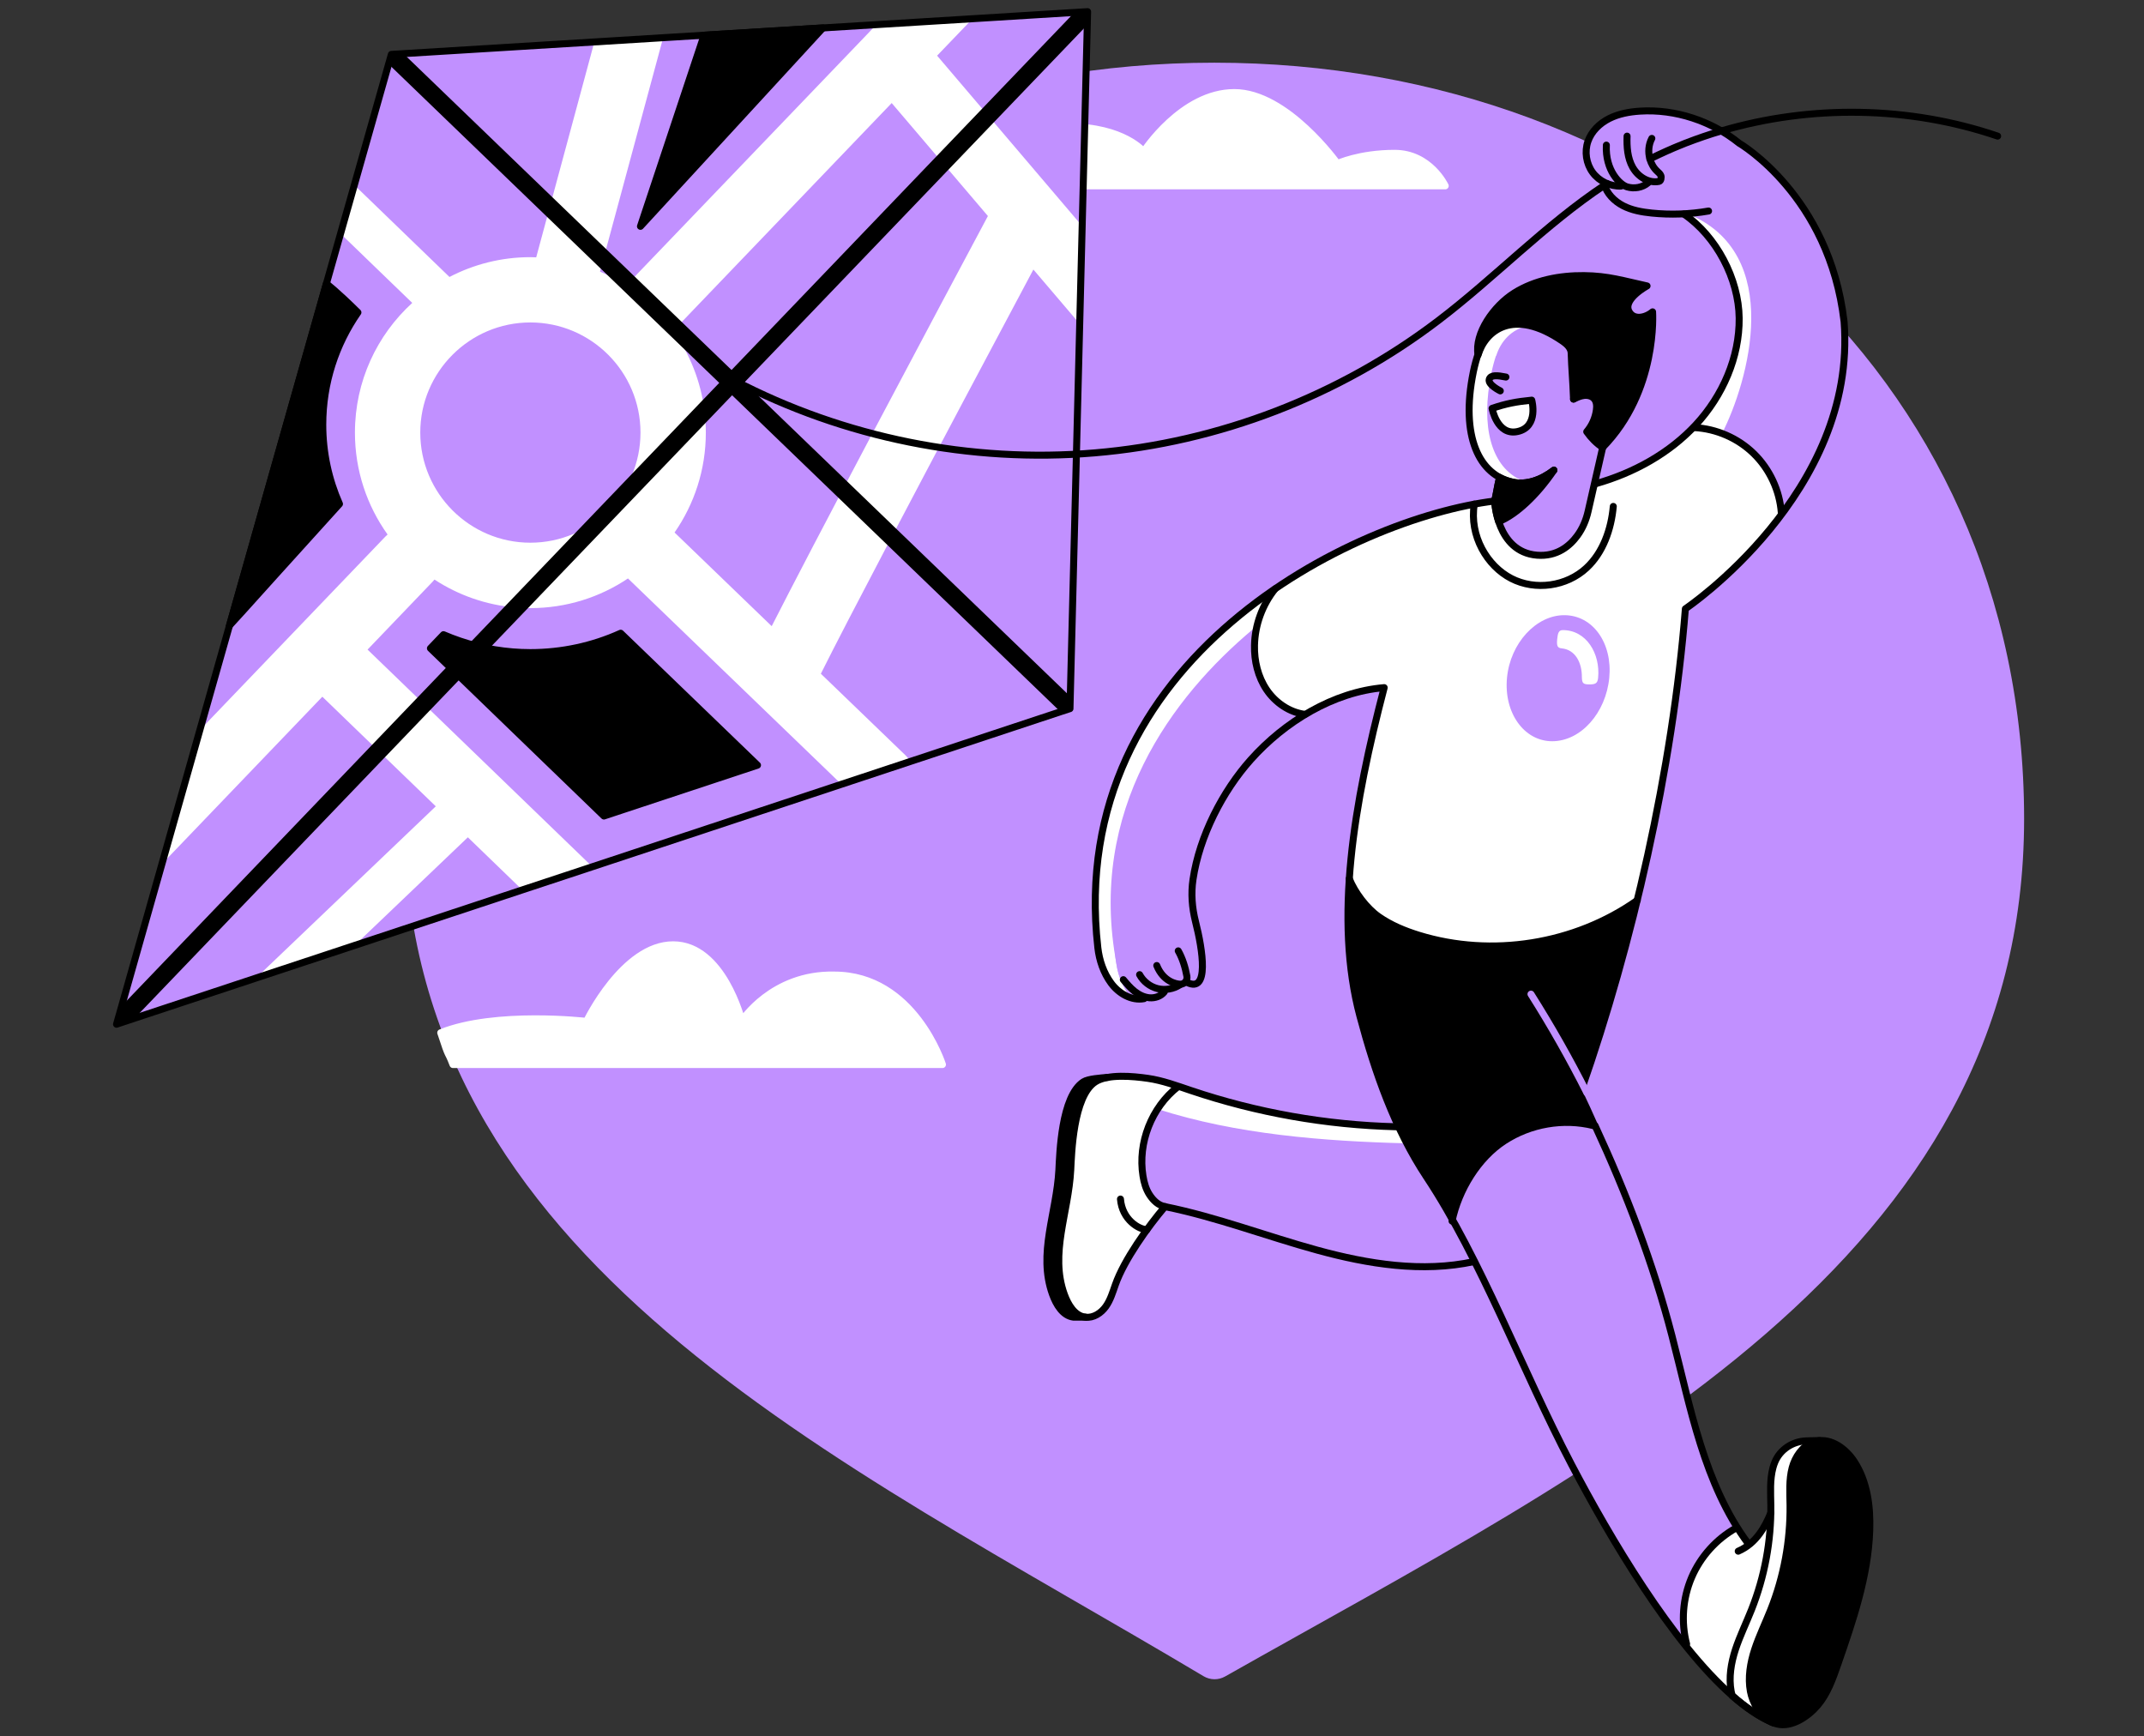 <svg width="368" height="298" viewBox="0 0 368 298" fill="none" xmlns="http://www.w3.org/2000/svg">
<rect x="0" y="0" width="368" height="298" fill="#333333" stroke="none"/>
<path d="M208.422 10.759C131.655 10.759 69.416 63.753 69.416 140.52C69.416 216.548 143.688 250.159 206.582 287.671C207.722 288.353 209.127 288.365 210.279 287.716C274.736 251.248 347.422 216.559 347.422 140.526C347.422 63.753 285.189 10.759 208.422 10.759Z" fill="#C190FF"/>
<path d="M77.749 182.698H161.766C161.766 182.698 156.883 167.34 143.185 167.34C132.54 167.109 127.336 175.197 127.336 175.197C127.336 175.197 124.096 162.147 115.534 162.147C106.972 162.147 100.678 175.293 100.678 175.293C100.678 175.293 85.05 173.472 75.649 177.24C77.224 182.074 76.699 179.974 77.749 182.698Z" fill="white" stroke="white" stroke-width="1.2" stroke-miterlimit="10" stroke-linecap="round" stroke-linejoin="round"/>
<path d="M185.991 31.897H248.06C248.06 31.897 245.441 26.315 239.379 26.315C233.318 26.315 229.553 28.076 229.553 28.076C229.553 28.076 220.872 15.885 211.864 15.885C202.856 15.885 196.308 26.022 196.308 26.022C196.308 26.022 192.871 21.76 183.372 21.76C173.873 21.76 185.991 31.897 185.991 31.897Z" fill="white" stroke="white" stroke-width="1.2" stroke-miterlimit="10" stroke-linecap="round" stroke-linejoin="round"/>
<path d="M318.263 250.825C320.509 254.262 321.068 258.541 320.927 262.644C320.656 270.563 318.032 278.188 315.435 285.667C314.572 288.139 313.68 290.679 311.987 292.671C310.344 294.607 307.511 296.504 305.016 295.877C304.824 295.826 304.632 295.77 304.457 295.696C304.39 295.668 304.327 295.646 304.265 295.617C304.203 295.589 304.147 295.567 304.085 295.538C302.03 294.534 300.805 292.169 300.444 290.295C299.993 287.896 300.416 285.401 301.172 283.076C301.934 280.756 303.012 278.555 303.915 276.28C306.179 270.591 307.313 264.456 307.246 258.337C307.217 256.176 307.054 253.969 307.612 251.88C308.109 250.023 309.334 248.234 311.084 247.529C311.304 247.444 311.529 247.371 311.772 247.32C311.958 247.28 312.139 247.252 312.325 247.241C314.679 247.043 316.925 248.793 318.263 250.825Z" fill="black"/>
<path d="M289.597 36.656C287.57 36.797 285.527 36.769 283.501 36.566C281.808 36.391 280.103 36.091 278.596 35.312C277.151 34.573 275.892 33.337 275.401 31.796C275.548 31.7 275.695 31.604 275.847 31.508C276.079 31.356 276.31 31.203 276.547 31.057C276.818 30.882 277.089 30.718 277.36 30.549C278.032 31.412 278.771 31.932 279.279 32.084C280.504 32.451 281.915 32.214 282.88 31.384L282.948 31.017C283.54 31.215 284.167 31.271 284.788 31.141C285.104 31.074 285.194 30.453 285.081 30.154C284.968 29.855 284.703 29.646 284.472 29.425C283.856 28.855 283.422 28.105 283.196 27.298C287.13 25.334 291.245 23.73 295.467 22.489C296.539 23.11 297.555 23.815 298.514 24.588C298.514 24.588 314.008 33.551 316.531 55.208C317.575 68.404 312.19 79.693 305.937 88.12L305.75 87.984C305.462 84.191 303.752 80.523 301.032 77.87C298.311 75.217 294.603 73.591 290.804 73.4L290.703 73.304C290.844 73.168 290.979 73.022 291.109 72.88C295.675 67.936 298.588 61.344 298.514 54.616C298.441 47.882 295.213 41.126 289.647 37.339L289.597 36.656Z" fill="#C190FF"/>
<path d="M295.568 74.394C294.552 74.004 293.497 73.728 292.43 73.559C291.888 73.474 291.346 73.412 290.799 73.384L290.697 73.288C290.838 73.152 290.974 73.005 291.104 72.864C291.504 72.424 291.9 71.978 292.272 71.515C296.161 66.757 298.577 60.735 298.509 54.6C298.436 47.866 295.162 40.444 289.597 36.657C306.439 43.447 300.067 65.589 295.568 74.394Z" fill="white"/>
<path d="M253.044 86.522C254.263 86.291 255.431 86.116 256.543 85.975C256.543 85.975 256.6 87.6 257.226 89.491C258.045 91.986 259.851 94.955 263.802 95.282C267.234 95.564 269.435 93.701 270.739 91.918C271.642 90.688 272.234 89.265 272.579 87.781L273.685 82.938L273.939 83C280.226 81.211 286.192 77.994 290.697 73.281L290.798 73.377C294.597 73.569 298.305 75.189 301.025 77.847C303.746 80.505 305.462 84.168 305.744 87.961L305.93 88.097C298.26 98.443 289.285 104.482 289.285 104.482C287.976 120.85 285.018 138.043 281.022 154.507C270.31 162.07 256.035 164.362 243.5 160.484C241.084 159.733 238.713 158.762 236.647 157.312C234.576 155.861 232.533 153.146 231.59 150.798V150.793C232.318 140.227 234.666 129.108 237.579 118C232.826 118.395 228.17 120.105 223.982 122.634L223.954 122.583C221.301 122.239 218.908 120.574 217.412 118.361C215.916 116.143 215.267 113.411 215.329 110.741C215.403 107.236 216.667 103.776 218.868 101.045C230.512 93.103 243.296 88.34 253.044 86.522Z" fill="white"/>
<path d="M298.192 262.102L297.995 262.232C294.608 264.129 291.876 267.165 290.352 270.738C288.823 274.311 288.524 278.392 289.5 282.151L289.252 282.354C281.706 272.922 274.599 260.624 269.7 251.265C263.847 240.084 258.745 227.707 253.089 216.469C251.865 214.042 250.623 211.666 249.336 209.374C250.493 204.04 253.936 198.588 258.559 195.681C263.181 192.774 268.983 191.821 274.295 193.085L274.317 193.074C279.171 204.069 283.134 215.453 286.153 227.08C289.263 239.085 291.566 251.74 298.192 262.102Z" fill="#C190FF"/>
<path d="M285.075 30.141C285.188 30.441 285.098 31.061 284.782 31.129C284.161 31.259 283.534 31.208 282.942 31.005C281.853 30.649 280.882 29.814 280.289 28.809C281.243 28.273 282.208 27.765 283.19 27.28C283.416 28.093 283.845 28.838 284.466 29.408C284.697 29.633 284.962 29.842 285.075 30.141Z" fill="#C190FF"/>
<path d="M277.37 30.525C277.365 30.525 277.353 30.531 277.348 30.537C277.077 30.706 276.806 30.875 276.535 31.045C276.298 31.191 276.067 31.344 275.835 31.496C275.7 31.44 275.559 31.378 275.429 31.31C275.243 31.22 275.056 31.112 274.881 31C274.718 30.898 274.56 30.785 274.407 30.661C274.328 30.593 274.243 30.531 274.17 30.463C274.074 30.379 273.978 30.283 273.882 30.192C273.696 30.006 273.527 29.809 273.369 29.594C272.251 28.093 271.935 26.027 272.556 24.255C273.16 22.533 274.565 21.167 276.196 20.343C277.828 19.519 279.662 19.186 281.485 19.068C281.976 19.039 282.461 19.023 282.953 19.023C283.207 19.023 283.461 19.028 283.714 19.039C284.002 19.045 284.296 19.062 284.578 19.079C284.793 19.102 285.001 19.113 285.216 19.135C285.334 19.147 285.453 19.158 285.566 19.169C285.78 19.197 285.995 19.22 286.209 19.248C286.441 19.276 286.666 19.316 286.898 19.355C287.073 19.384 287.248 19.418 287.423 19.446C287.615 19.48 287.812 19.519 287.998 19.564C288.202 19.61 288.416 19.655 288.625 19.705C288.642 19.705 288.653 19.711 288.67 19.717C288.89 19.767 289.11 19.83 289.325 19.886C289.449 19.914 289.562 19.954 289.68 19.988C289.85 20.033 290.008 20.084 290.171 20.134C291.018 20.394 291.848 20.699 292.661 21.054C292.864 21.139 293.067 21.235 293.27 21.325C293.547 21.455 293.823 21.585 294.089 21.72C294.309 21.828 294.523 21.941 294.738 22.059C294.975 22.189 295.2 22.313 295.432 22.454C295.438 22.454 295.443 22.46 295.449 22.46V22.465L277.37 30.525Z" fill="#C190FF"/>
<path d="M295.455 22.471C295.45 22.471 295.45 22.471 295.444 22.476L295.365 22.505L283.275 27.584L280.306 28.832H280.3L280.035 28.945L295.455 22.471Z" fill="#C190FF"/>
<path d="M280.041 28.951L277.371 30.532C277.366 30.532 277.354 30.537 277.349 30.543C277.422 30.633 277.49 30.723 277.563 30.802C277.834 31.119 278.111 31.378 278.376 31.576C278.455 31.643 278.54 31.706 278.619 31.751C278.658 31.779 278.698 31.807 278.737 31.83C278.771 31.858 278.816 31.875 278.85 31.897C278.929 31.937 279.002 31.977 279.076 32.005C279.149 32.039 279.211 32.061 279.273 32.084C280.498 32.451 281.909 32.214 282.874 31.384L282.942 31.017C282.903 31.006 282.863 30.989 282.818 30.972C282.778 30.96 282.733 30.944 282.688 30.927C282.57 30.881 282.451 30.825 282.338 30.769C282.265 30.735 282.197 30.69 282.129 30.65C281.881 30.515 281.644 30.345 281.424 30.159C281.379 30.119 281.333 30.08 281.294 30.041C281.249 30.001 281.204 29.962 281.158 29.911C281.119 29.871 281.079 29.832 281.04 29.792C281 29.758 280.961 29.713 280.933 29.679C280.865 29.606 280.803 29.544 280.746 29.47C280.667 29.38 280.6 29.284 280.526 29.183C280.509 29.166 280.498 29.154 280.498 29.143C280.492 29.137 280.498 29.137 280.498 29.137C280.464 29.098 280.43 29.053 280.413 29.008C280.374 28.951 280.34 28.895 280.312 28.838H280.306C280.295 28.827 280.289 28.821 280.289 28.81L280.041 28.951Z" fill="#C190FF"/>
<path d="M275.086 76.787L273.686 82.944L272.58 87.787C272.241 89.272 271.643 90.7 270.74 91.924C269.436 93.708 267.235 95.57 263.803 95.288C259.852 94.961 258.052 91.998 257.228 89.497L257.482 89.418C260.287 88.21 263.747 85.05 266.715 80.687C264.458 82.436 261.991 83.232 259.717 82.769C258.859 82.594 258.063 82.307 257.329 81.9C253.051 79.541 250.945 73.31 252.887 63.816C253.096 62.783 253.367 61.784 253.683 60.83C253.689 60.859 253.694 60.892 253.7 60.921C254.913 56.879 259.649 52.652 268.262 58.59C268.951 59.069 269.65 59.741 269.679 60.582C269.769 63.495 269.95 64.883 270.085 68.495C270.661 68.219 271.253 67.942 271.891 67.869C272.529 67.79 273.229 67.965 273.641 68.456C274.064 68.964 274.092 69.697 274.008 70.358C273.827 71.729 273.246 73.044 272.348 74.1C273.048 75.099 274.042 76.132 275.086 76.787C275.086 76.787 275.086 76.792 275.086 76.787ZM260.45 74.06C264.187 73.276 262.906 68.676 262.906 68.676C260.258 68.936 258.503 69.269 256.104 70.081C256.104 70.081 256.968 74.794 260.45 74.06Z" fill="#C190FF"/>
<path d="M260.433 82.069C260.986 82.374 261.579 82.622 262.205 82.792C261.364 82.933 260.534 82.927 259.722 82.769C258.864 82.594 258.068 82.306 257.334 81.9C253.061 79.541 250.951 73.309 252.892 63.816C253.101 62.783 253.372 61.784 253.688 60.83L253.705 60.92C254.619 57.884 257.515 54.74 262.561 55.891C259.406 56.332 257.503 58.747 256.804 61.095C256.798 61.067 256.792 61.033 256.787 61.005C256.471 61.959 256.2 62.958 255.991 63.991C254.044 73.479 256.155 79.71 260.433 82.069Z" fill="white"/>
<path d="M271.483 186.927C272.453 188.959 273.396 191.008 274.305 193.073L274.282 193.085C268.971 191.815 263.169 192.774 258.546 195.681C253.923 198.594 250.48 204.04 249.323 209.374C247.895 206.817 246.411 204.362 244.87 202.025C243.007 199.22 241.393 196.262 239.965 193.203C237.171 187.192 235.117 180.797 233.412 174.402C231.448 167.065 231.019 159.107 231.589 150.81C232.532 153.158 234.569 155.872 236.646 157.323C238.718 158.768 241.083 159.744 243.499 160.495C256.034 164.373 270.309 162.081 281.021 154.518C278.273 165.834 275.021 176.807 271.483 186.927Z" fill="black"/>
<path d="M266.72 80.686C263.751 85.049 260.291 88.209 257.486 89.417L257.232 89.496C256.605 87.605 256.549 85.98 256.549 85.98C256.814 84.964 257.057 83.259 257.322 82.238L257.333 81.899C258.067 82.305 258.869 82.599 259.721 82.768C261.995 83.231 264.462 82.43 266.72 80.686Z" fill="black" stroke="black" stroke-width="1.2" stroke-miterlimit="10" stroke-linecap="round" stroke-linejoin="round"/>
<path d="M253.085 216.464L253.006 216.498C244.128 218.428 234.854 216.938 226.1 214.533C217.34 212.135 208.868 208.861 199.967 207.06C198.827 206.874 197.941 206.005 197.309 205.04C196.677 204.075 196.361 202.935 196.18 201.794C195.271 196.133 197.647 190.06 202.163 186.515L202.202 186.397C202.936 186.634 203.67 186.894 204.398 187.142C215.737 190.963 227.646 193.068 239.601 193.368L239.973 193.193C241.401 196.252 243.01 199.209 244.878 202.015C246.425 204.351 247.904 206.806 249.332 209.363C250.618 211.666 251.86 214.042 253.085 216.464Z" fill="#C190FF"/>
<path d="M241.447 196.195L241.39 196.217C227.207 195.862 212.193 194.682 198.681 190.336C199.443 189.371 201.192 187.277 202.152 186.52L202.191 186.402C202.925 186.639 203.659 186.899 204.387 187.147C215.726 190.968 227.635 193.073 239.59 193.372L239.962 193.197C240.442 194.213 240.933 195.212 241.447 196.195Z" fill="white"/>
<path d="M218.863 101.056C217.323 102.97 216.245 105.233 215.708 107.626C200.345 120.224 188.599 139.002 191.489 164.576C191.732 166.755 192.465 168.905 193.769 170.666C193.927 170.881 194.102 171.095 194.289 171.293C192.883 170.909 191.596 169.933 190.716 168.742C189.418 166.981 188.684 164.83 188.435 162.652C185.162 133.719 200.621 113.485 218.863 101.056Z" fill="white"/>
<path d="M223.982 122.641C223.813 122.742 223.649 122.844 223.485 122.951C220.195 125 217.198 127.557 214.68 130.379C209.877 135.758 205.875 143.479 204.769 150.929C204.414 153.34 204.6 155.795 205.204 158.16C206.457 163.087 207.591 170.498 203.776 168.613L203.426 168.562C203.223 168.777 202.94 168.906 202.619 168.906H202.54L202.534 169.002C201.744 169.522 200.796 169.798 199.847 169.798L199.83 170.25C199.238 170.978 198.244 171.311 197.313 171.237C197.025 171.215 196.749 171.158 196.472 171.068L196.376 171.384C196.015 171.452 194.275 171.085 193.92 171.068C192.768 169.369 191.893 167.584 191.662 165.536C186.581 139.008 201.257 119.535 215.085 107.965C215.368 108.247 215.329 110.681 215.329 110.748C215.267 113.418 215.916 116.15 217.412 118.368C218.722 120.304 220.72 121.817 222.977 122.398C223.299 122.477 223.626 122.539 223.954 122.584L223.982 122.641Z" fill="#C190FF"/>
<path d="M196.845 211.039C194.632 214.076 192.454 217.592 191.449 220.454C190.997 221.752 190.597 223.101 189.801 224.219C188.999 225.342 187.684 226.211 186.318 226.047C184.45 225.827 183.316 223.897 182.678 222.13C180.155 215.137 183.395 208.206 183.779 200.784C183.92 198.069 184.179 188.135 187.989 185.674C188.576 185.29 189.327 185.048 190.156 184.901C192.369 184.506 195.157 184.799 197.003 185.065C198.775 185.319 200.491 185.838 202.196 186.408L202.156 186.527C197.641 190.071 195.264 196.144 196.173 201.805C196.359 202.946 196.67 204.086 197.302 205.051C197.934 206.022 198.82 206.891 199.96 207.072C199.001 208.189 197.923 209.555 196.845 211.039Z" fill="white"/>
<path d="M190.162 184.895C189.332 185.042 188.581 185.29 187.994 185.668C184.19 188.129 183.925 198.063 183.784 200.778C183.4 208.206 180.16 215.131 182.683 222.124C183.321 223.891 184.45 225.827 186.324 226.041H184.286C182.418 225.821 181.283 223.891 180.646 222.124C178.123 215.131 181.362 208.2 181.746 200.778C181.887 198.063 182.147 188.129 185.957 185.668C186.77 185.138 188.937 185.002 190.162 184.895Z" fill="black"/>
<path d="M318.264 250.825C320.51 254.262 321.069 258.541 320.928 262.644C320.657 270.563 318.033 278.188 315.436 285.667C314.573 288.139 313.681 290.679 311.988 292.671C310.345 294.607 307.512 296.504 305.017 295.877C304.825 295.826 304.633 295.77 304.458 295.696C304.391 295.668 304.328 295.646 304.266 295.617C304.204 295.589 304.148 295.567 304.086 295.538C302.031 294.534 300.806 292.169 300.445 290.295C299.994 287.896 300.417 285.401 301.173 283.076C301.935 280.756 303.013 278.555 303.916 276.28C306.18 270.591 307.314 264.456 307.246 258.337C307.218 256.176 307.055 253.969 307.613 251.88C308.11 250.023 309.335 248.234 311.085 247.529C311.305 247.444 311.53 247.371 311.773 247.32C311.959 247.28 312.14 247.252 312.326 247.241C314.68 247.043 316.926 248.793 318.264 250.825Z" fill="black"/>
<path d="M312.316 247.224V247.241C312.129 247.258 311.949 247.281 311.762 247.32C311.525 247.371 311.294 247.444 311.074 247.529C309.324 248.234 308.105 250.024 307.603 251.881C307.044 253.969 307.208 256.176 307.236 258.338C307.309 264.456 306.169 270.591 303.906 276.281C303.003 278.555 301.925 280.756 301.163 283.076C300.406 285.402 299.983 287.891 300.434 290.295C300.79 292.169 302.02 294.534 304.075 295.539C301.874 294.573 299.605 293.016 297.33 291.018C297.257 290.775 297.2 290.527 297.155 290.295C296.704 287.896 297.127 285.402 297.883 283.076C298.645 280.756 299.723 278.555 300.626 276.281C302.732 270.986 303.86 265.303 303.951 259.613C303.962 259.19 303.962 258.761 303.956 258.338C303.928 256.176 303.765 253.969 304.323 251.881C304.408 251.559 304.515 251.243 304.645 250.932C305.548 248.742 307.715 247.337 310.08 247.281L312.316 247.224Z" fill="white"/>
<path d="M300.265 265.059C302.15 263.563 303.189 261.453 303.956 259.618C303.872 265.313 302.737 270.991 300.632 276.286C299.729 278.56 298.651 280.761 297.889 283.081C297.133 285.407 296.709 287.896 297.161 290.3C297.206 290.537 297.262 290.78 297.336 291.023C294.638 288.663 291.917 285.689 289.253 282.353L289.502 282.15C288.525 278.396 288.824 274.31 290.354 270.737C291.878 267.164 294.61 264.128 297.996 262.231L298.194 262.102C298.747 262.976 299.334 263.84 299.96 264.681L300.265 265.059Z" fill="white"/>
<path d="M101.678 148.75L144.438 134.594L156.285 130.671L183.654 121.618L185.325 55.575L185.748 38.789L186.679 2L166.925 3.214L150.421 4.229L113.818 6.47L102.011 7.198L67.174 9.332L60.819 31.756L58.454 40.099L34.308 125.281L27.795 148.27L20 175.78L43.937 167.855L60.875 162.251L89.655 152.723L101.678 148.75Z" fill="#C190FF"/>
<path d="M169.589 19.82L160.846 9.553L166.931 3.214L150.427 4.23L149.247 5.455C149.242 5.461 149.242 5.466 149.236 5.472L107.881 48.577L107.824 48.639C107.7 48.769 107.587 48.899 107.486 49.034C106.063 48.108 104.562 47.29 102.987 46.607L103.574 44.428L113.824 6.477L102.016 7.205L94.363 35.544L92.037 44.163C91.704 44.152 91.371 44.135 91.033 44.135C86.021 44.135 81.302 45.371 77.148 47.533L60.819 31.757L58.454 40.099L70.759 51.986C64.714 57.495 60.921 65.425 60.921 74.247C60.921 80.772 62.998 86.8 66.526 91.733C66.396 91.851 66.26 91.97 66.136 92.1L34.308 125.288L27.795 148.277L55.327 119.57L64.973 128.889L74.8 138.382L43.932 167.856L60.87 162.252L80.303 143.699L89.65 152.73L101.672 148.756L72.734 120.8L63.088 111.482L74.23 99.86C74.354 99.731 74.467 99.601 74.574 99.465C78.666 102.141 83.447 103.851 88.594 104.269C89.396 104.336 90.203 104.364 91.027 104.364C97.23 104.364 102.993 102.491 107.785 99.273L144.438 134.612L156.286 130.689C156.049 130.311 155.761 129.955 155.422 129.628L140.894 115.625C143.112 111.166 147.599 102.53 153.057 92.139C160.479 78.017 169.679 60.678 177.372 46.257L185.325 55.587L185.748 38.801L169.589 19.82ZM91.033 93.138C80.614 93.138 72.136 84.66 72.136 74.241C72.136 63.822 80.614 55.339 91.033 55.339C101.452 55.339 109.935 63.816 109.935 74.241C109.93 84.66 101.452 93.138 91.033 93.138ZM149.947 73.987C148.062 77.554 146.295 80.901 144.653 84.023C140.95 91.055 137.88 96.925 135.487 101.559C134.313 103.817 133.308 105.787 132.456 107.463L115.783 91.388C119.164 86.523 121.15 80.614 121.15 74.241C121.15 72.994 121.071 71.763 120.925 70.556C120.298 65.448 118.39 60.74 115.546 56.75C115.675 56.637 115.805 56.518 115.929 56.389L115.963 56.355L153.051 17.686L161.794 27.947L169.566 37.074C166.203 43.373 158.013 58.731 149.947 73.987Z" fill="white"/>
<path d="M271.484 186.926C280.171 162.086 287.079 132.11 289.281 104.481C289.281 104.481 318.845 84.591 316.52 55.19C313.997 33.533 298.503 24.57 298.503 24.57C293.773 20.755 287.542 18.683 281.48 19.073C279.657 19.192 277.823 19.524 276.192 20.349C274.56 21.173 273.155 22.538 272.557 24.266C271.942 26.032 272.258 28.098 273.37 29.605C274.487 31.112 276.367 32.01 278.241 31.936" stroke="black" stroke-width="1.2" stroke-miterlimit="10" stroke-linecap="round" stroke-linejoin="round"/>
<path d="M203.771 168.613C207.586 170.498 206.452 163.087 205.198 158.16C204.6 155.795 204.408 153.339 204.77 150.929C205.876 143.485 209.872 135.769 214.681 130.384C220.506 123.86 228.87 118.74 237.585 118.012C232.392 137.863 228.966 157.731 233.42 174.404C235.993 184.05 239.357 193.701 244.877 202.026C254.247 216.16 261.172 234.983 269.701 251.267C276.333 263.927 287 281.971 297.335 291.019C299.615 293.017 301.878 294.575 304.08 295.54C304.142 295.568 304.198 295.596 304.26 295.619" stroke="black" stroke-width="1.2" stroke-miterlimit="10" stroke-linecap="round" stroke-linejoin="round"/>
<path d="M257.323 82.244C257.058 83.26 256.815 84.965 256.544 85.981C232.534 88.893 182.802 112.932 188.435 162.646C188.684 164.83 189.412 166.969 190.716 168.736C192.019 170.503 194.209 171.795 196.371 171.389" stroke="black" stroke-width="1.2" stroke-miterlimit="10" stroke-linecap="round" stroke-linejoin="round"/>
<path d="M275.35 75.651L272.579 87.781C272.241 89.265 271.642 90.693 270.739 91.924C269.435 93.707 267.234 95.564 263.802 95.282C256.86 94.712 256.544 85.975 256.544 85.975" stroke="black" stroke-width="1.2" stroke-miterlimit="10" stroke-linecap="round" stroke-linejoin="round"/>
<path d="M273.945 83C280.419 81.16 286.543 77.807 291.109 72.863C295.676 67.919 298.582 61.326 298.515 54.598C298.447 47.87 294.597 40.533 289.032 36.746" stroke="black" stroke-width="1.2" stroke-miterlimit="10" stroke-linecap="round" stroke-linejoin="round"/>
<path d="M231.592 150.804C232.529 153.152 234.572 155.867 236.649 157.323C238.72 158.768 241.085 159.744 243.501 160.495C256.037 164.372 270.311 162.081 281.024 154.518" stroke="black" stroke-width="1.2" stroke-miterlimit="10" stroke-linecap="round" stroke-linejoin="round"/>
<path d="M218.863 101.056C216.668 103.788 215.398 107.248 215.324 110.753C215.262 113.423 215.911 116.154 217.407 118.373C218.903 120.585 221.302 122.245 223.949 122.594" stroke="black" stroke-width="1.2" stroke-miterlimit="10" stroke-linecap="round" stroke-linejoin="round"/>
<path d="M266.72 80.686C264.463 82.43 261.991 83.231 259.722 82.768C253.902 81.583 250.617 74.94 252.886 63.809C254.772 54.587 261.257 48.203 267.053 49.479C272.856 50.754 275.915 59.243 273.889 68.438" stroke="black" stroke-width="1.2" stroke-miterlimit="10" stroke-linecap="round" stroke-linejoin="round"/>
<path d="M273.785 193.191C279.154 204.777 283.764 216.851 286.972 229.219C290.168 241.56 292.458 254.635 300.031 264.872" stroke="black" stroke-width="1.2" stroke-miterlimit="10" stroke-linecap="round" stroke-linejoin="round"/>
<path d="M262.779 170.614C266.26 176.114 269.462 181.769 272.374 187.547" stroke="#C190FF" stroke-width="1.2" stroke-miterlimit="10" stroke-linecap="round" stroke-linejoin="round"/>
<path d="M253.698 60.914C253.043 57.245 256.379 52.493 259.912 50.28C263.446 48.068 267.713 47.261 271.878 47.3C276.044 47.34 278.629 48.186 282.704 49.072C282.704 49.072 278.538 51.325 279.582 53.413C280.378 54.999 282.416 54.559 283.652 53.52C283.652 53.52 284.611 67.083 275.078 76.791C275.581 71.903 275.643 64.577 270.083 68.494C269.948 64.882 269.767 63.488 269.677 60.581C269.649 59.746 268.949 59.068 268.26 58.594C259.647 52.645 254.906 56.878 253.698 60.914Z" fill="black" stroke="black" stroke-width="1.2" stroke-miterlimit="10" stroke-linecap="round" stroke-linejoin="round"/>
<path d="M253.05 86.522C252.164 91.986 255.279 97.15 259.405 99.278C263.531 101.406 268.893 100.649 272.314 97.466C275.158 94.819 276.552 90.84 276.908 86.911" stroke="black" stroke-width="1.2" stroke-miterlimit="10" stroke-linecap="round" stroke-linejoin="round"/>
<path d="M275.34 31.581C275.774 33.224 277.084 34.533 278.591 35.312C280.098 36.091 281.808 36.39 283.501 36.565C286.752 36.892 290.043 36.779 293.26 36.215" stroke="black" stroke-width="1.2" stroke-miterlimit="10" stroke-linecap="round" stroke-linejoin="round"/>
<path d="M258.48 64.707C257.023 64.419 255.872 64.29 255.618 65.097C255.33 66.017 257.514 67.083 257.514 67.083" stroke="black" stroke-width="1.2" stroke-miterlimit="10" stroke-linecap="round" stroke-linejoin="round"/>
<path d="M290.798 73.382C294.596 73.574 298.305 75.194 301.025 77.853C303.746 80.511 305.462 84.174 305.744 87.967" stroke="black" stroke-width="1.2" stroke-miterlimit="10" stroke-linecap="round" stroke-linejoin="round"/>
<path d="M273.503 193.18C268.338 191.903 262.696 192.868 258.201 195.791C253.706 198.714 250.352 204.191 249.232 209.561" stroke="black" stroke-width="1.2" stroke-miterlimit="10" stroke-linecap="round" stroke-linejoin="round"/>
<path d="M298.351 266.216C301.5 264.845 302.962 261.994 303.955 259.618" stroke="black" stroke-width="1.2" stroke-miterlimit="10" stroke-linecap="round" stroke-linejoin="round"/>
<path d="M320.927 262.645C320.656 270.564 318.032 278.189 315.435 285.668C314.572 288.14 313.68 290.68 311.987 292.672C310.344 294.608 307.511 296.505 305.016 295.878C304.824 295.827 304.632 295.771 304.457 295.698C304.39 295.675 304.327 295.647 304.265 295.619C304.203 295.59 304.147 295.568 304.085 295.54C302.03 294.535 300.805 292.17 300.444 290.296C299.993 287.897 300.416 285.403 301.172 283.083C301.934 280.763 303.012 278.562 303.915 276.287C306.179 270.598 307.313 264.463 307.246 258.344C307.217 256.182 307.054 253.976 307.612 251.887C308.109 250.03 309.334 248.241 311.084 247.536C311.304 247.451 311.529 247.377 311.772 247.327C314.329 246.774 316.835 248.642 318.269 250.826C320.509 254.258 321.068 258.542 320.927 262.645Z" stroke="black" stroke-width="1.2" stroke-miterlimit="10" stroke-linecap="round" stroke-linejoin="round"/>
<path d="M312.313 247.225L310.078 247.281C307.708 247.343 305.54 248.743 304.637 250.938C304.507 251.249 304.4 251.565 304.316 251.887C303.757 253.975 303.92 256.182 303.949 258.344C304.022 264.462 302.882 270.597 300.619 276.287C299.715 278.561 298.637 280.763 297.875 283.082C297.119 285.408 296.696 287.897 297.147 290.301C297.193 290.538 297.249 290.781 297.322 291.024C299.603 293.022 301.866 294.58 304.067 295.545C304.129 295.573 304.186 295.601 304.248 295.624C304.31 295.652 304.378 295.68 304.44 295.703" stroke="black" stroke-width="1.2" stroke-miterlimit="10" stroke-linecap="round" stroke-linejoin="round"/>
<path d="M283.19 27.28C283.219 27.263 283.247 27.252 283.275 27.24C283.281 27.235 283.281 27.235 283.286 27.235C283.326 27.212 283.371 27.195 283.416 27.167C283.834 26.958 284.252 26.761 284.675 26.563C285.019 26.399 285.363 26.236 285.708 26.089C285.713 26.083 285.725 26.083 285.73 26.078C285.86 26.015 285.984 25.959 286.114 25.903C286.402 25.773 286.701 25.643 286.995 25.519C287.006 25.508 287.023 25.502 287.029 25.502C287.136 25.451 287.249 25.406 287.356 25.361C287.424 25.333 287.486 25.304 287.548 25.282C287.695 25.214 287.847 25.152 287.994 25.096C288.022 25.079 288.05 25.067 288.078 25.062C288.394 24.932 288.705 24.802 289.027 24.678C289.089 24.65 289.151 24.621 289.213 24.599C289.286 24.571 289.36 24.537 289.439 24.514C289.467 24.497 289.501 24.486 289.535 24.48C289.817 24.367 290.093 24.26 290.381 24.159C290.562 24.085 290.742 24.023 290.929 23.955C291.386 23.786 291.849 23.622 292.317 23.464C293.35 23.109 294.394 22.776 295.444 22.471C295.45 22.465 295.45 22.465 295.455 22.465" stroke="black" stroke-width="1.2" stroke-miterlimit="10" stroke-linecap="round" stroke-linejoin="round"/>
<path d="M295.443 22.46C295.449 22.46 295.455 22.466 295.46 22.466V22.471C295.46 22.471 295.46 22.466 295.466 22.471C310.858 17.933 327.7 18.193 342.877 23.357" stroke="black" stroke-width="1.2" stroke-miterlimit="10" stroke-linecap="round" stroke-linejoin="round"/>
<path d="M275.841 31.502C275.694 31.598 275.548 31.694 275.401 31.79C275.395 31.79 275.395 31.79 275.395 31.79C265.19 38.574 256.634 47.594 246.869 55.021C229.886 67.952 209.172 75.928 187.904 77.722C166.631 79.523 144.878 75.143 125.959 65.249" stroke="black" stroke-width="1.2" stroke-miterlimit="10" stroke-linecap="round" stroke-linejoin="round"/>
<path d="M239.6 193.373C227.64 193.073 215.731 190.968 204.397 187.147C201.965 186.329 199.543 185.426 197.004 185.064C194.464 184.703 190.146 184.28 187.995 185.674C184.186 188.14 183.926 198.069 183.785 200.789C183.395 208.211 180.156 215.142 182.684 222.136C183.322 223.902 184.451 225.838 186.319 226.058C187.685 226.222 189 225.347 189.802 224.23C190.597 223.112 190.992 221.763 191.45 220.465C192.945 216.215 197.037 210.508 199.961 207.082C208.862 208.883 217.334 212.151 226.094 214.55C234.854 216.949 244.127 218.439 253.005 216.514" stroke="black" stroke-width="1.2" stroke-miterlimit="10" stroke-linecap="round" stroke-linejoin="round"/>
<path d="M73.881 111.265L76.122 108.923C79.881 110.543 83.899 111.542 87.986 111.875C88.951 111.954 89.978 111.999 91.028 111.999C96.424 111.999 101.69 110.865 106.533 108.675L130.018 131.319L103.66 140.045L73.881 111.265Z" fill="black" stroke="black" stroke-width="1.2" stroke-miterlimit="10" stroke-linecap="round" stroke-linejoin="round"/>
<path d="M198.549 165.705C199.655 168.448 201.862 168.911 202.613 168.911C203.329 168.911 203.849 168.239 203.719 167.534C203.442 166.021 202.974 164.486 202.235 163.188" stroke="black" stroke-width="1.2" stroke-miterlimit="10" stroke-linecap="round" stroke-linejoin="round"/>
<path d="M195.603 167.269C196.24 168.448 197.386 169.334 198.684 169.662C199.982 169.989 201.41 169.746 202.528 169.007" stroke="black" stroke-width="1.2" stroke-miterlimit="10" stroke-linecap="round" stroke-linejoin="round"/>
<path d="M192.81 168.132C193.414 168.854 194.023 169.571 194.762 170.152C195.502 170.734 196.377 171.168 197.314 171.242C198.251 171.315 199.244 170.982 199.831 170.254" stroke="black" stroke-width="1.2" stroke-miterlimit="10" stroke-linecap="round" stroke-linejoin="round"/>
<path d="M186.679 2L186.623 4.275L185.748 38.789L185.325 55.575L183.705 119.541L183.654 121.618L182.012 122.154L156.285 130.671L144.438 134.594L101.678 148.75L89.655 152.723L60.875 162.251L43.937 167.855L23.104 174.747L20 175.78L20.892 172.642V172.636L27.795 148.27L34.308 125.281L58.454 40.099L60.819 31.756L66.7 11.002L67.174 9.332L69.246 9.208L102.011 7.198L113.818 6.47L150.421 4.229L166.925 3.214L184.422 2.135H184.427L186.679 2Z" stroke="black" stroke-width="1.2" stroke-miterlimit="10" stroke-linecap="round" stroke-linejoin="round"/>
<path d="M297.994 262.227C294.602 264.124 291.87 267.166 290.347 270.733C288.823 274.306 288.518 278.386 289.494 282.14" stroke="black" stroke-width="1.2" stroke-miterlimit="10" stroke-linecap="round" stroke-linejoin="round"/>
<path d="M199.967 207.073C198.827 206.886 197.941 206.017 197.309 205.046C196.677 204.081 196.361 202.941 196.18 201.795C195.271 196.134 197.647 190.061 202.157 186.522" stroke="black" stroke-width="1.2" stroke-miterlimit="10" stroke-linecap="round" stroke-linejoin="round"/>
<path d="M192.319 205.784C192.613 209.374 195.548 211.022 196.852 211.039" stroke="black" stroke-width="1.2" stroke-miterlimit="10" stroke-linecap="round" stroke-linejoin="round"/>
<path d="M190.162 184.895C188.937 185.002 186.776 185.138 185.957 185.668C182.147 188.135 181.888 198.063 181.747 200.783C181.357 208.206 178.117 215.137 180.646 222.13C181.284 223.897 182.413 225.833 184.281 226.053H186.319" stroke="black" stroke-width="1.2" stroke-miterlimit="10" stroke-linecap="round" stroke-linejoin="round"/>
<path d="M186.679 2L186.623 4.275L127.771 65.627L125.66 67.834L23.104 174.747L20 175.78L20.892 172.642V172.636L123.453 65.706L125.564 63.499L184.422 2.135H184.427L186.679 2Z" fill="black"/>
<path d="M183.706 119.541L183.655 121.618L182.013 122.154L125.661 67.835L123.454 65.707L66.701 11.003L67.175 9.332L69.247 9.208L125.565 63.5L127.772 65.628L183.706 119.541Z" fill="black"/>
<path d="M270.09 68.493C270.666 68.217 271.258 67.94 271.896 67.867C272.534 67.794 273.234 67.963 273.64 68.454C274.069 68.962 274.097 69.696 274.007 70.356C273.826 71.728 273.245 73.043 272.348 74.093C273.053 75.103 274.046 76.13 275.085 76.79C276.253 74.589 277.015 71.999 277.207 69.515C277.264 68.821 277.275 68.115 277.117 67.432C276.959 66.755 276.609 66.1 276.056 65.677C275.085 64.943 273.663 65.084 272.618 65.705C271.574 66.337 270.739 67.466 270.09 68.493Z" fill="black" stroke="black" stroke-width="1.2" stroke-miterlimit="10" stroke-linecap="round" stroke-linejoin="round"/>
<path d="M262.911 68.675C260.264 68.935 258.503 69.268 256.104 70.086C256.104 70.086 256.968 74.799 260.451 74.066C264.187 73.275 262.911 68.675 262.911 68.675Z" fill="white" stroke="black" stroke-width="1.2" stroke-miterlimit="10" stroke-linecap="round" stroke-linejoin="round"/>
<path d="M283.523 23.752C282.953 24.825 282.857 26.117 283.19 27.285C283.416 28.098 283.845 28.843 284.466 29.413C284.703 29.634 284.963 29.842 285.076 30.142C285.188 30.441 285.098 31.061 284.782 31.129C283.021 31.502 281.204 30.367 280.295 28.809C280.272 28.781 280.255 28.747 280.238 28.719C279.335 27.116 279.211 25.197 279.273 23.363" stroke="black" stroke-width="1.2" stroke-miterlimit="10" stroke-linecap="round" stroke-linejoin="round"/>
<path d="M275.718 24.904C275.503 29.256 278.049 31.706 279.274 32.072C280.493 32.439 281.91 32.202 282.875 31.373" stroke="black" stroke-width="1.2" stroke-miterlimit="10" stroke-linecap="round" stroke-linejoin="round"/>
<path d="M55.401 72.88C55.401 77.728 56.428 82.329 58.269 86.488C53.651 91.585 39.406 107.327 39.36 107.462L56.022 48.689C56.022 48.689 57.557 49.795 61.435 53.622C57.631 59.086 55.401 65.723 55.401 72.88Z" fill="black" stroke="black" stroke-width="1.2" stroke-miterlimit="10" stroke-linecap="round" stroke-linejoin="round"/>
<path d="M120.846 6.042L109.93 38.841L141.255 4.789L120.846 6.042Z" fill="black" stroke="black" stroke-width="1.2" stroke-miterlimit="10" stroke-linecap="round" stroke-linejoin="round"/>
<path d="M268.486 105.577C263.683 105.577 259.235 110.352 258.665 116.312C258.089 122.351 261.617 127.211 266.415 127.211C271.331 127.211 275.637 122.357 276.219 116.312C276.789 110.357 273.397 105.577 268.486 105.577ZM272.781 117.458C271.709 117.458 271.545 117.221 271.517 116.239C271.54 113.676 270.366 111.497 268.051 111.272C267.323 111.198 267.171 110.854 267.278 109.708C267.38 108.636 267.549 108.139 268.232 108.139C272.29 108.133 274.7 112.18 274.305 116.312C274.215 117.311 273.803 117.458 272.781 117.458Z" fill="#C190FF"/>
</svg>
